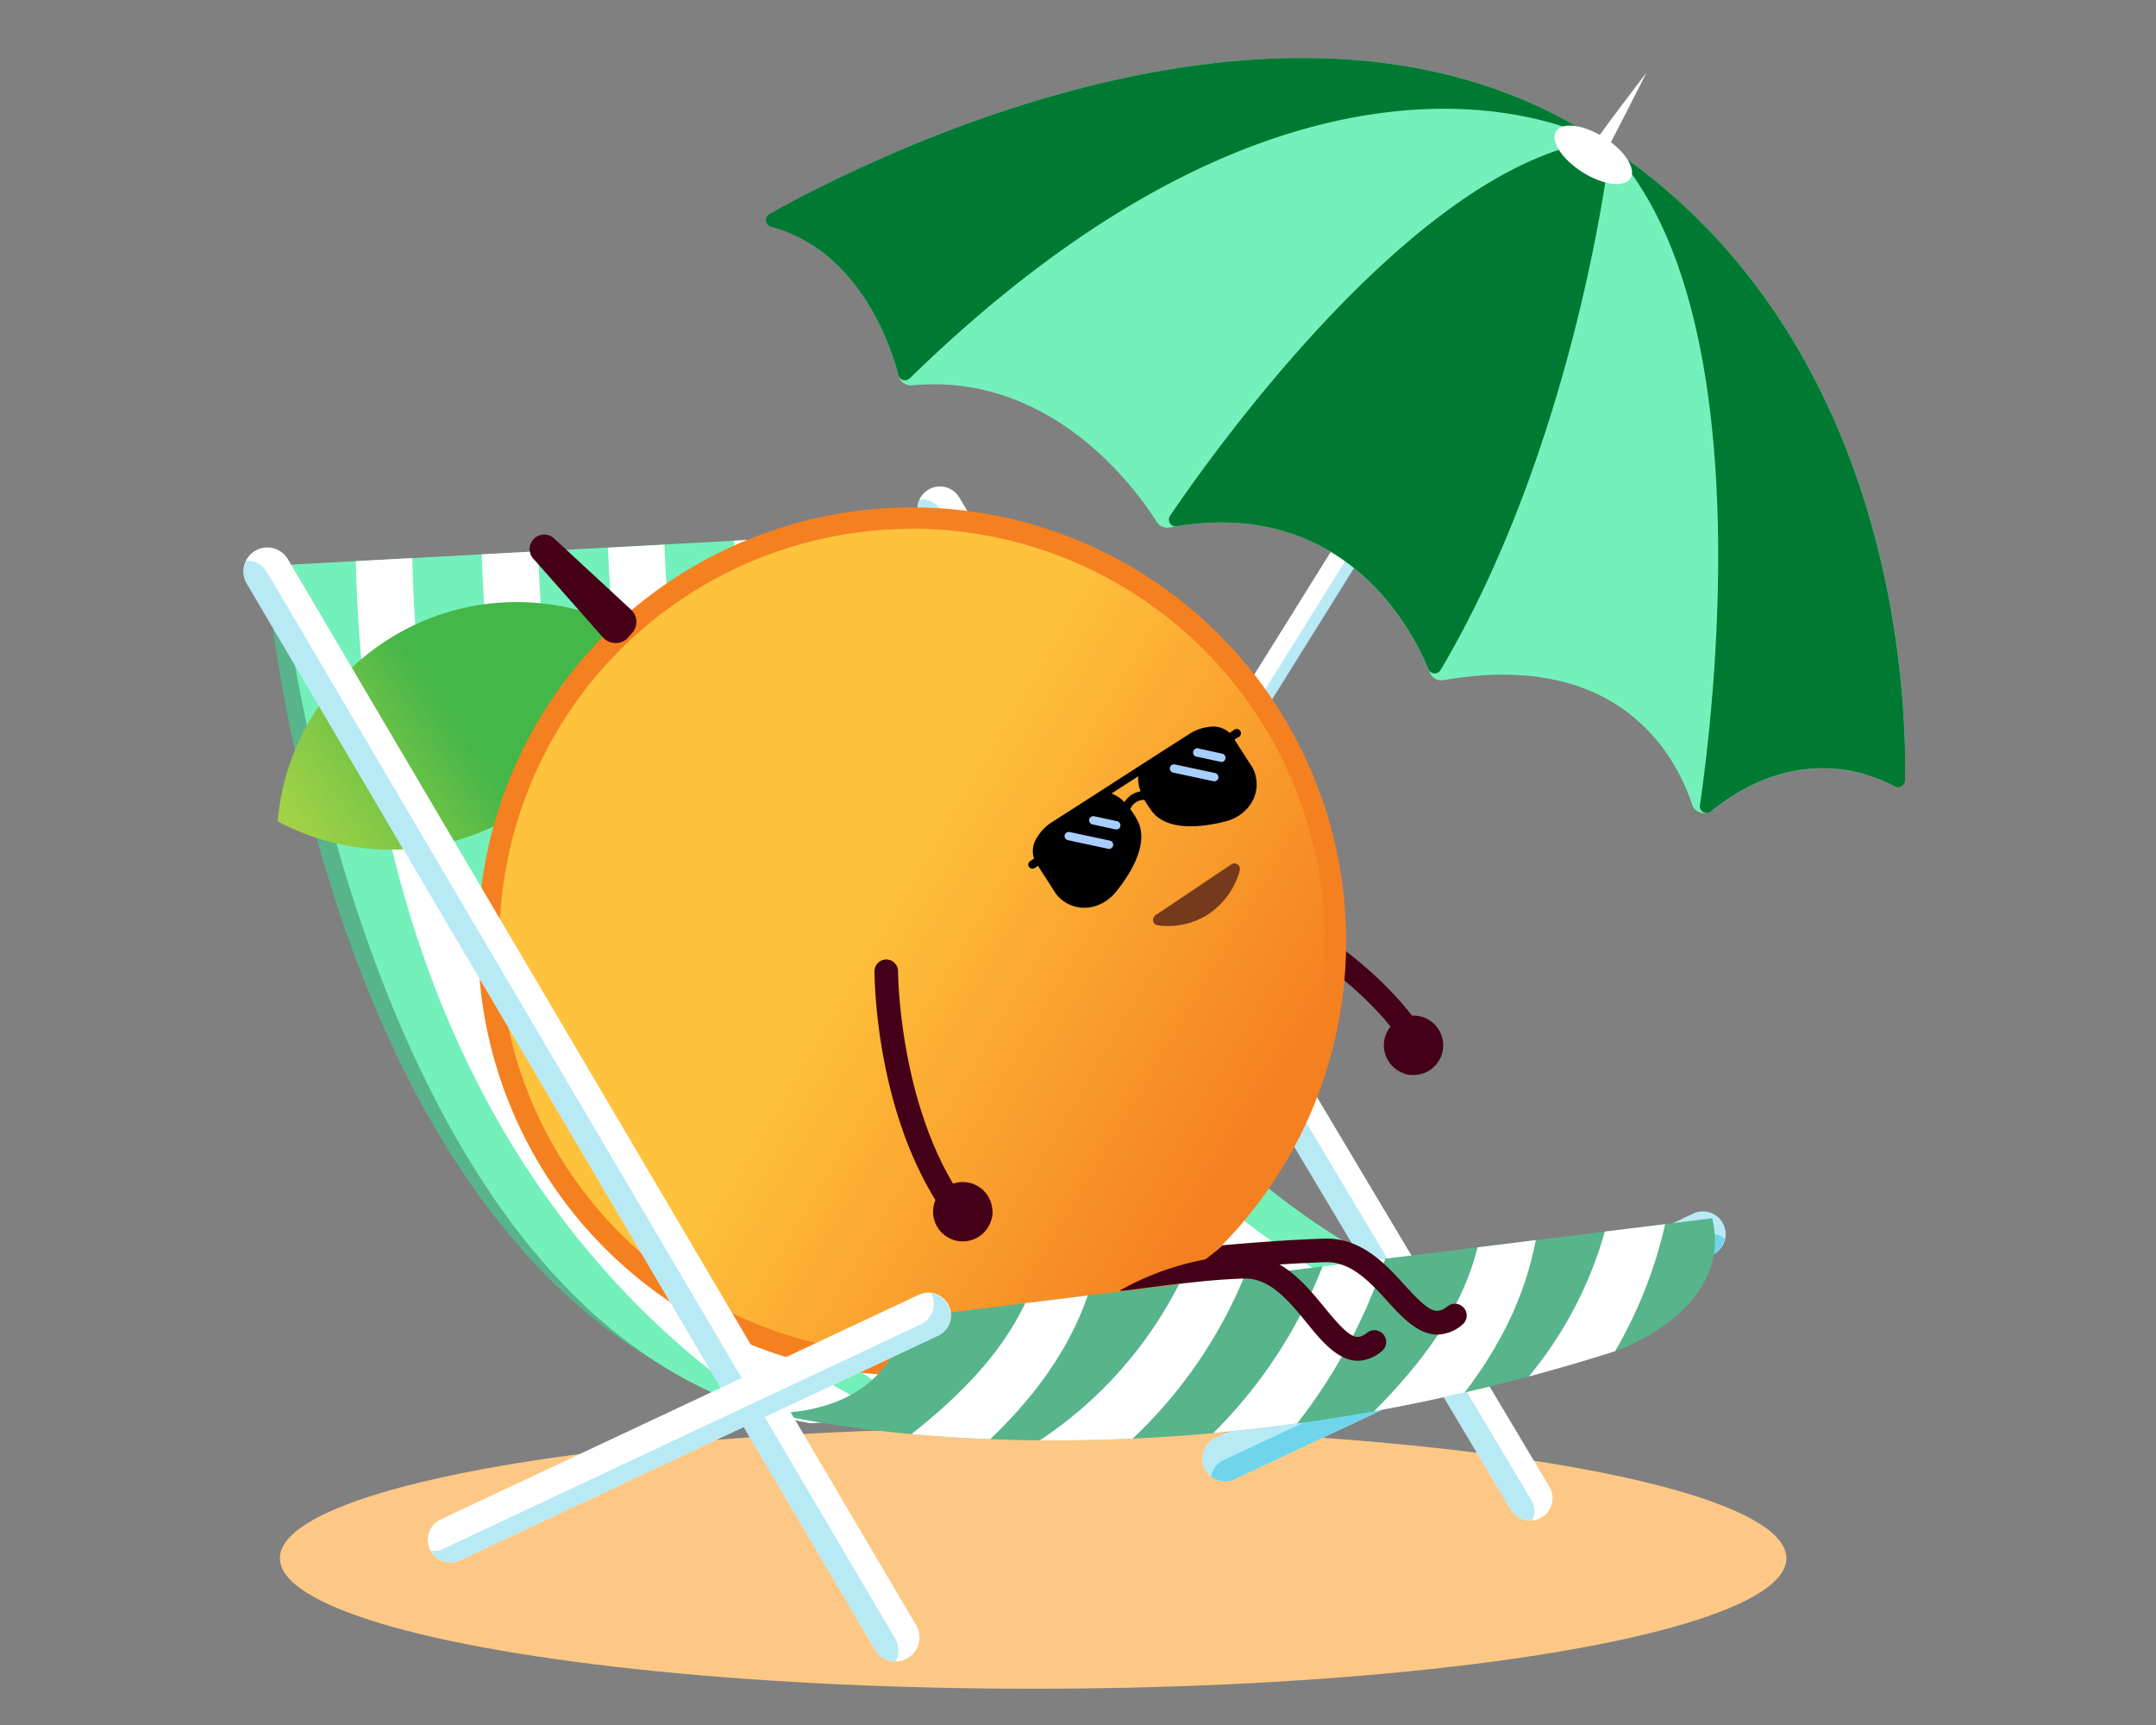 <svg xmlns="http://www.w3.org/2000/svg" xmlns:xlink="http://www.w3.org/1999/xlink" viewBox="0 0 500 400"><rect x="0" y="0" width="500" height="400" fill="#808080" stroke="none"/><defs><style>.cls-1{isolation:isolate;}.cls-2{fill:none;}.cls-3{fill:#fdc885;}.cls-4{fill:#fff;}.cls-5,.cls-9{fill:#6ed5ed;}.cls-5,.cls-8{opacity:0.49;mix-blend-mode:multiply;}.cls-6{fill:#74f0ba;}.cls-7{fill:#007a33;}.cls-10{fill:#57b48b;}.cls-11{fill:url(#linear-gradient);}.cls-12{fill:#440018;}.cls-13{fill:url(#linear-gradient-2);}.cls-14{fill:#f58020;}.cls-15{fill:#450018;}.cls-16{fill:#75391c;}.cls-17{fill:#a8ceff;}</style><linearGradient id="linear-gradient" x1="1080.05" y1="425.96" x2="991.4" y2="378.72" gradientTransform="translate(919.61 -529.49) rotate(118.43)" gradientUnits="userSpaceOnUse"><stop offset="0" stop-color="#dae343"/><stop offset="0.11" stop-color="#d2e143"/><stop offset="0.28" stop-color="#beda44"/><stop offset="0.49" stop-color="#9bd046"/><stop offset="0.73" stop-color="#6cc247"/><stop offset="0.9" stop-color="#45b649"/><stop offset="1" stop-color="#45b649"/></linearGradient><linearGradient id="linear-gradient-2" x1="246.58" y1="-5859.54" x2="154.97" y2="-5913.98" gradientTransform="translate(457.1 -5666.46) rotate(180)" gradientUnits="userSpaceOnUse"><stop offset="0" stop-color="#fec23c"/><stop offset="0.99" stop-color="#f58020"/></linearGradient></defs><g class="cls-1"><g id="Layer_1" data-name="Layer 1"><rect class="cls-2" width="500" height="400" transform="translate(500 400) rotate(-180)"/><ellipse class="cls-3" cx="239.6" cy="361.33" rx="174.69" ry="30.26"/><path class="cls-4" d="M381.86,16.82l-2.29,3c-1.48,2-3.7,4.84-6.43,8.55s-6.09,8.19-9.85,13.39l-6,8.26a51.21,51.21,0,0,0-3,4.65c-1,1.62-2,3.26-3,4.92-16.68,26.72-38.91,62.35-61.14,98l-61.15,98c-1,1.67-2.05,3.31-3.08,4.89a44,44,0,0,0-2.85,4.73l-4.78,9c-3,5.66-5.58,10.63-7.71,14.72s-3.74,7.33-4.87,9.53L204,301.83l2.28-3c1.48-2,3.69-4.85,6.42-8.57s6.08-8.19,9.84-13.39l6-8.26a43.36,43.36,0,0,0,3-4.64c1-1.62,2-3.24,3-4.92l61.14-98,61.14-98c1-1.67,2.06-3.31,3.1-4.89a50.7,50.7,0,0,0,2.87-4.71q2.54-4.77,4.78-9c3-5.65,5.59-10.63,7.7-14.72s3.74-7.34,4.86-9.54Z"/><path class="cls-5" d="M225.39,269a42.4,42.4,0,0,1,2.85-4.73c1-1.58,2-3.22,3.08-4.89l61.14-98,61.15-98c1-1.67,2.06-3.3,3-4.92a51.45,51.45,0,0,1,3-4.66q3.18-4.35,6-8.26c1.78-2.46,3.47-4.76,5-6.9-1,1.83-2,3.76-3,5.77q-2.25,4.26-4.78,9A50.7,50.7,0,0,1,360,58.2c-1,1.58-2.06,3.22-3.1,4.89l-61.14,98-61.14,98c-1,1.68-2.08,3.3-3,4.92a43.36,43.36,0,0,1-3,4.64l-6,8.26c-1.66,2.29-3.22,4.43-4.7,6.44.88-1.68,1.8-3.43,2.78-5.26Q222.86,273.77,225.39,269Z"/><path class="cls-6" d="M392.39,186.49c-3.5-10.58-16.32-36-57.62-28.77a2.88,2.88,0,0,1-3.18-1.77c-3.54-8.92-19.38-41.25-60.32-33.63a2.91,2.91,0,0,1-3-1.29c-4.52-7.19-24.13-34.79-56.75-31.67a2.89,2.89,0,0,1-3.08-2.15c-1.58-5.95-6.72-21.35-19.35-29.92a8,8,0,0,1,.87-13.73C223.3,26.78,305.36-6.92,367.18,30.22,431.73,69,440.77,142.33,441.72,171.37a8,8,0,0,1-9.94,8c-8.24-2.17-20.85-2.38-34.66,8.54A3,3,0,0,1,392.39,186.49Z"/><path class="cls-7" d="M208.37,87c-2-7.55-9.48-29-29.59-34.45a1.57,1.57,0,0,1-.38-2.88C198.09,38.56,296-12.52,367.18,30.22c73.95,44.42,75,134.2,74.59,150.78a1.57,1.57,0,0,1-2.32,1.33c-5.93-3.19-23.13-9.88-42.7,5.84a1.56,1.56,0,0,1-2.52-1.45c3-20.48,14.06-110.71-18.52-149.89a1.56,1.56,0,0,0-2.74.79C371,52,361.54,109,334.07,155.4a1.57,1.57,0,0,1-2.79-.21c-4-9.71-19.72-39.46-58.38-33.16a1.56,1.56,0,0,1-1.56-2.41c9.9-14.6,53.7-76.12,94.38-86.06a1.56,1.56,0,0,0,.2-3C349.66,24.22,291,9.75,211,87.71A1.56,1.56,0,0,1,208.37,87Z"/><path class="cls-4" d="M360.87,30.44c-1.4,2.22,1.33,6.45,6.09,9.47s9.76,3.66,11.16,1.44-1.33-6.45-6.09-9.46S362.27,28.23,360.87,30.44Z"/><path class="cls-4" d="M284.32,343.46a5.25,5.25,0,0,0,2-.49L397,291a5.25,5.25,0,1,0-4.46-9.5l-110.67,52a5.25,5.25,0,0,0,2.47,10Z"/><g class="cls-8"><path class="cls-9" d="M284.32,343.46a5.25,5.25,0,0,0,2-.49L397,291a5.25,5.25,0,1,0-4.46-9.5l-110.67,52a5.25,5.25,0,0,0,2.47,10Z"/></g><path class="cls-9" d="M394.47,286.55a5.23,5.23,0,0,1,5.43.63A5.22,5.22,0,0,1,397,291L286.31,343a5.24,5.24,0,0,1-5.44-.61,5.21,5.21,0,0,1,2.93-3.83Z"/><path class="cls-4" d="M355.1,352.59a5.19,5.19,0,0,0,4.25-7.79L222.46,115.34a5.22,5.22,0,0,0-7.13-1.81,5.14,5.14,0,0,0-1.84,7.07L350.37,350.06A5.23,5.23,0,0,0,355.1,352.59Z"/><path class="cls-5" d="M350.37,350.06,213.49,120.6a5.11,5.11,0,0,1-.24-4.78,5.21,5.21,0,0,1,5,2.5L355.1,347.78a5.11,5.11,0,0,1,.24,4.78l-.24,0A5.23,5.23,0,0,1,350.37,350.06Z"/><path class="cls-10" d="M359.36,314S71.44,296.33,65.58,130.65l-3.34,6.42s15.47,173.3,127.09,192.22C189.33,329.29,337.34,325.25,359.36,314Z"/><path class="cls-6" d="M362,308S237.59,288.85,227,132.37a10.16,10.16,0,0,0-10.68-9.47L64.9,131.07S83.2,311.35,188,330C188,330,340,319.25,362,308Z"/><path class="cls-4" d="M316.35,315.36a197.14,197.14,0,0,1-85.92-78.3c-20.3-34.48-27.44-73.85-29.57-113.33L214,123c2,37.19,8.38,74.44,27.49,106.91a185,185,0,0,0,81,73.81C330.1,307.31,324,318.93,316.35,315.36Z"/><path class="cls-4" d="M82.51,130.12l13.1-.71c.91,40.61,8.58,81.52,27.68,117.62,18.71,35.37,47.54,65.14,84.35,81.51-12,1-19.62,1.5-19.62,1.5-3.09-.55-6.09-1.26-9-2.08-28.19-18.08-51.06-44.2-66.71-73.79C92.08,216,83.52,173,82.51,130.12Z"/><path class="cls-4" d="M141.43,250.08c-19.8-37.42-28.41-79.46-29.69-121.54l13.09-.71c1.17,39.79,8.9,79.76,27.61,115.12s47.54,65.14,84.35,81.5a6.61,6.61,0,0,1,2.09,1.44c-8.77.78-16.95,1.48-24.06,2.06C183.56,309.84,158.3,282,141.43,250.08Z"/><path class="cls-4" d="M199.64,239.87c-18.7-35.34-27.42-74.77-29.42-114.49l13.1-.7c1.84,37.43,9.73,74.78,27.33,108,18.71,35.37,47.54,65.14,84.35,81.51a5.48,5.48,0,0,1,3.55,5.53c-5.91.71-12,1.39-18.05,2C245.78,304,217.84,274.26,199.64,239.87Z"/><path class="cls-4" d="M170.55,245.32C151.25,208.84,142.57,168,141,127l13.09-.7c1.48,38.72,9.29,77.51,27.5,111.92,18.71,35.37,47.54,65.14,84.36,81.51a5.66,5.66,0,0,1,3.24,3.31c-7.4.75-14.74,1.46-21.8,2.11C214.52,307.09,188,278.36,170.55,245.32Z"/><path class="cls-11" d="M135.54,141.87a54,54,0,0,1,10.49,4.3,65.4,65.4,0,0,1-2.1,11.16,51.56,51.56,0,0,1-4.31,10.27,55.54,55.54,0,0,1-75.21,22.86,54.68,54.68,0,0,1,2.1-11.15A55.68,55.68,0,0,1,135.54,141.87Z"/><path class="cls-12" d="M325.17,248.74a4.72,4.72,0,0,0,2.28.52,6.88,6.88,0,1,0-2.28-.52Z"/><path class="cls-12" d="M328.25,244a2.75,2.75,0,0,1-2.28-1.22c-14.78-22.31-45-33.6-45.31-33.71a2.73,2.73,0,1,1,1.88-5.13c1.31.47,32.2,12,48,35.82a2.73,2.73,0,0,1-2.28,4.24Z"/><circle class="cls-13" cx="211.53" cy="218.3" r="98.19"/><path class="cls-14" d="M211.53,319A100.67,100.67,0,1,1,312.19,218.3,100.78,100.78,0,0,1,211.53,319Zm0-196.37a95.71,95.71,0,1,0,95.7,95.71A95.81,95.81,0,0,0,211.53,122.59Z"/><path class="cls-15" d="M145.37,148.16a4,4,0,0,1-5.52-.33l-15.91-18a3.36,3.36,0,0,1,4.53-5l17.89,16.56a3.87,3.87,0,0,1,.11,5.53c-.11.11-.11.22-.22.22Z"/><path class="cls-12" d="M230.15,280.68a4.84,4.84,0,0,1-.3,2.33,6.88,6.88,0,1,1,.3-2.33Z"/><path class="cls-12" d="M222.09,283.73a2.74,2.74,0,0,1-2.21-1.11c-16.92-23.05-17.07-56-17.07-57.4a2.73,2.73,0,0,1,2.73-2.73h0a2.73,2.73,0,0,1,2.73,2.73c0,.32.17,32.59,16,54.16a2.73,2.73,0,0,1-.59,3.82A2.68,2.68,0,0,1,222.09,283.73Z"/><path class="cls-16" d="M285.64,200.4a1.07,1.07,0,0,1,1-.11,1.26,1.26,0,0,1,.88,1.55A17.86,17.86,0,0,1,280.22,212a17.2,17.2,0,0,1-11.81,2.54,1.24,1.24,0,0,1-1-1.43,1.5,1.5,0,0,1,.55-.89c.23-.11,17.46-11.71,17.68-11.82Z"/><g id="Path_8201" data-name="Path 8201"><ellipse class="cls-16" cx="277.09" cy="181.65" rx="4.53" ry="5.74" transform="translate(-54.23 183.01) rotate(-33.48)"/></g><path class="cls-4" d="M278.35,178.42c-1-.33-3-.88-3.76.78-.88,2,1.88,1.54,2.65,1.88s1.33,1.87,2.76.88C281.66,181,279.45,178.76,278.35,178.42Z"/><circle class="cls-4" cx="277.79" cy="184.61" r="1.66"/><g id="Path_8201-2" data-name="Path 8201"><ellipse class="cls-16" cx="250.81" cy="198.52" rx="4.53" ry="5.74" transform="matrix(0.83, -0.55, 0.55, 0.83, -67.9, 171.31)"/></g><path class="cls-4" d="M252.17,195.43c-1-.33-3-.88-3.75.78-.89,2,1.87,1.54,2.65,1.87s1.32,1.88,2.76.89C255.48,198,253.16,195.77,252.17,195.43Z"/><circle class="cls-4" cx="251.62" cy="201.62" r="1.66"/><path class="cls-10" d="M397.08,282.5,210,305.62s-1.77,21.45-30.68,22.09c0,0,83.35,21.35,195.75-14.55C375.06,313.16,402.19,303.63,397.08,282.5Z"/><path class="cls-4" d="M306.7,293.67l14.54-1.8a125.94,125.94,0,0,1-20.41,38.2c-6.69.93-13.18,1.66-19.45,2.23A111.4,111.4,0,0,0,306.7,293.67Z"/><path class="cls-4" d="M374.56,313.31q-10.15,3.24-20,5.87a91.66,91.66,0,0,0,17.61-33.6l14-1.72A103.84,103.84,0,0,1,374.56,313.31Z"/><path class="cls-4" d="M342.67,289.23l13.49-1.67c-2.49,13.29-8.52,24.89-16.48,35.34q-10.76,2.49-21,4.33C329.47,316.38,339,304,342.67,289.23Z"/><path class="cls-4" d="M237.76,302.19l14.51-1.79c-4.47,12.94-12.68,23.8-22.63,33.33-6.68-.26-12.79-.68-18.27-1.18C222.22,324,232.09,314.17,237.76,302.19Z"/><path class="cls-4" d="M273.44,297.78l15.17-1.87a108.59,108.59,0,0,1-25.93,37.68c-7.62.35-14.82.46-21.55.41A95.2,95.2,0,0,0,273.44,297.78Z"/><path class="cls-12" d="M333.35,309.47a9.2,9.2,0,0,0,5.76-2.28,2.73,2.73,0,1,0-3.4-4.28c-2.81,2.23-4.53,1-9.9-4.85-4.52-5-10.16-11.12-18.73-10.84s-17.54,1-23.64,1.55c-2.06,2.23-8.5,6.35-7,6.17.16,0,16-1.75,30.82-2.26,6-.21,10.36,4.5,14.51,9.06C325,305.3,328.81,309.47,333.35,309.47Z"/><path class="cls-4" d="M207.92,385.27a5.44,5.44,0,0,0,2.56-.77,5.56,5.56,0,0,0,2-7.61L66.8,129.73a5.54,5.54,0,1,0-9.53,5.65L202.9,382.54A5.52,5.52,0,0,0,207.92,385.27Z"/><path class="cls-5" d="M57.11,130a5.49,5.49,0,0,1,4.83,2.71L207.57,379.9a5.53,5.53,0,0,1,.15,5.36,5.51,5.51,0,0,1-4.82-2.72L57.27,135.38A5.57,5.57,0,0,1,57.11,130Z"/><path class="cls-4" d="M104.7,362.31a5.51,5.51,0,0,0,2-.5l110.67-52a5.25,5.25,0,1,0-4.46-9.5l-110.67,52a5.25,5.25,0,0,0,2.47,10Z"/><path class="cls-5" d="M100.85,359.62a5.41,5.41,0,0,0,2-.5l110.67-52a5.24,5.24,0,0,0,2.52-7,2.4,2.4,0,0,0-.16-.27,5.24,5.24,0,0,1,1.5,9.94l-110.67,52a5.51,5.51,0,0,1-2,.5,5.24,5.24,0,0,1-4.85-2.76A5.54,5.54,0,0,0,100.85,359.62Z"/><rect class="cls-17" x="270.18" y="171.94" width="16.27" height="11.77" transform="translate(608.59 176.88) rotate(147.26)"/><rect class="cls-17" x="245.11" y="188.05" width="16.27" height="11.77" transform="translate(571.16 220.11) rotate(147.26)"/><path d="M238.61,201a1,1,0,0,0,1.34.29l.77-.5,4.19,6.5a8.29,8.29,0,0,0,9,2.84,9.5,9.5,0,0,0,2.43-1.11,10.71,10.71,0,0,0,2.52-2.29c3.24-4,8.14-11.57,4.58-17.1a14.81,14.81,0,0,0-1.3-2,3.33,3.33,0,0,1,3.27-2.14,17,17,0,0,0,1.38,2.13c3.5,5.45,12.41,4.13,17.4,2.85a10.45,10.45,0,0,0,3.13-1.35h0a9.67,9.67,0,0,0,2-1.74,8.28,8.28,0,0,0,1.18-9.32l-4.21-6.56.82-.52a1,1,0,1,0-1.05-1.63l-.91.59a5.63,5.63,0,0,0-4.83-1.37,10.48,10.48,0,0,0-4.59,1.68l-9.37,6-13,8.37h0l0,0-9.36,6a10.67,10.67,0,0,0-3.44,3.48,5.68,5.68,0,0,0-.76,5l-.87.56A1,1,0,0,0,238.61,201Zm39.13-25.5a1,1,0,1,1,.41-1.89l5.35,1.16a1,1,0,0,1,.31,1.76.94.94,0,0,1-.72.13ZM271.31,178a1,1,0,0,1,1.15-.74l9.35,2a1,1,0,0,1,.74,1.15,1,1,0,0,1-.42.61.93.93,0,0,1-.73.13l-9.35-2A1,1,0,0,1,271.31,178Zm-10.54,8a8.05,8.05,0,0,0-3-2l6.21-4a7.91,7.91,0,0,0,.55,3.5A5.44,5.44,0,0,0,260.77,186Zm-2.09,6.32-5.34-1.16a1,1,0,0,1-.74-1.15,1,1,0,0,1,1.15-.74l5.34,1.16a1,1,0,0,1,.74,1.15.93.93,0,0,1-.42.61A1,1,0,0,1,258.68,192.31Zm-11.78,1.35a1,1,0,0,1,1.15-.74l9.36,2a1,1,0,0,1,.74,1.15,1,1,0,0,1-.42.61.93.93,0,0,1-.73.13l-9.36-2A1,1,0,0,1,246.9,193.66Z"/><path class="cls-12" d="M314.9,315.54a8.77,8.77,0,0,0,5.48-2.18,2.73,2.73,0,1,0-3.4-4.27c-2.51,2-4.16,1-9.75-5.82-4.58-5.59-10.3-12.55-19-12.26a64.71,64.71,0,0,0-28.41,8.17c-1.29.78,14.46-2.22,28.6-2.71h.34c5.87,0,10.15,5.22,14.28,10.26C306.31,310.77,310.21,315.54,314.9,315.54Z"/></g></g></svg>